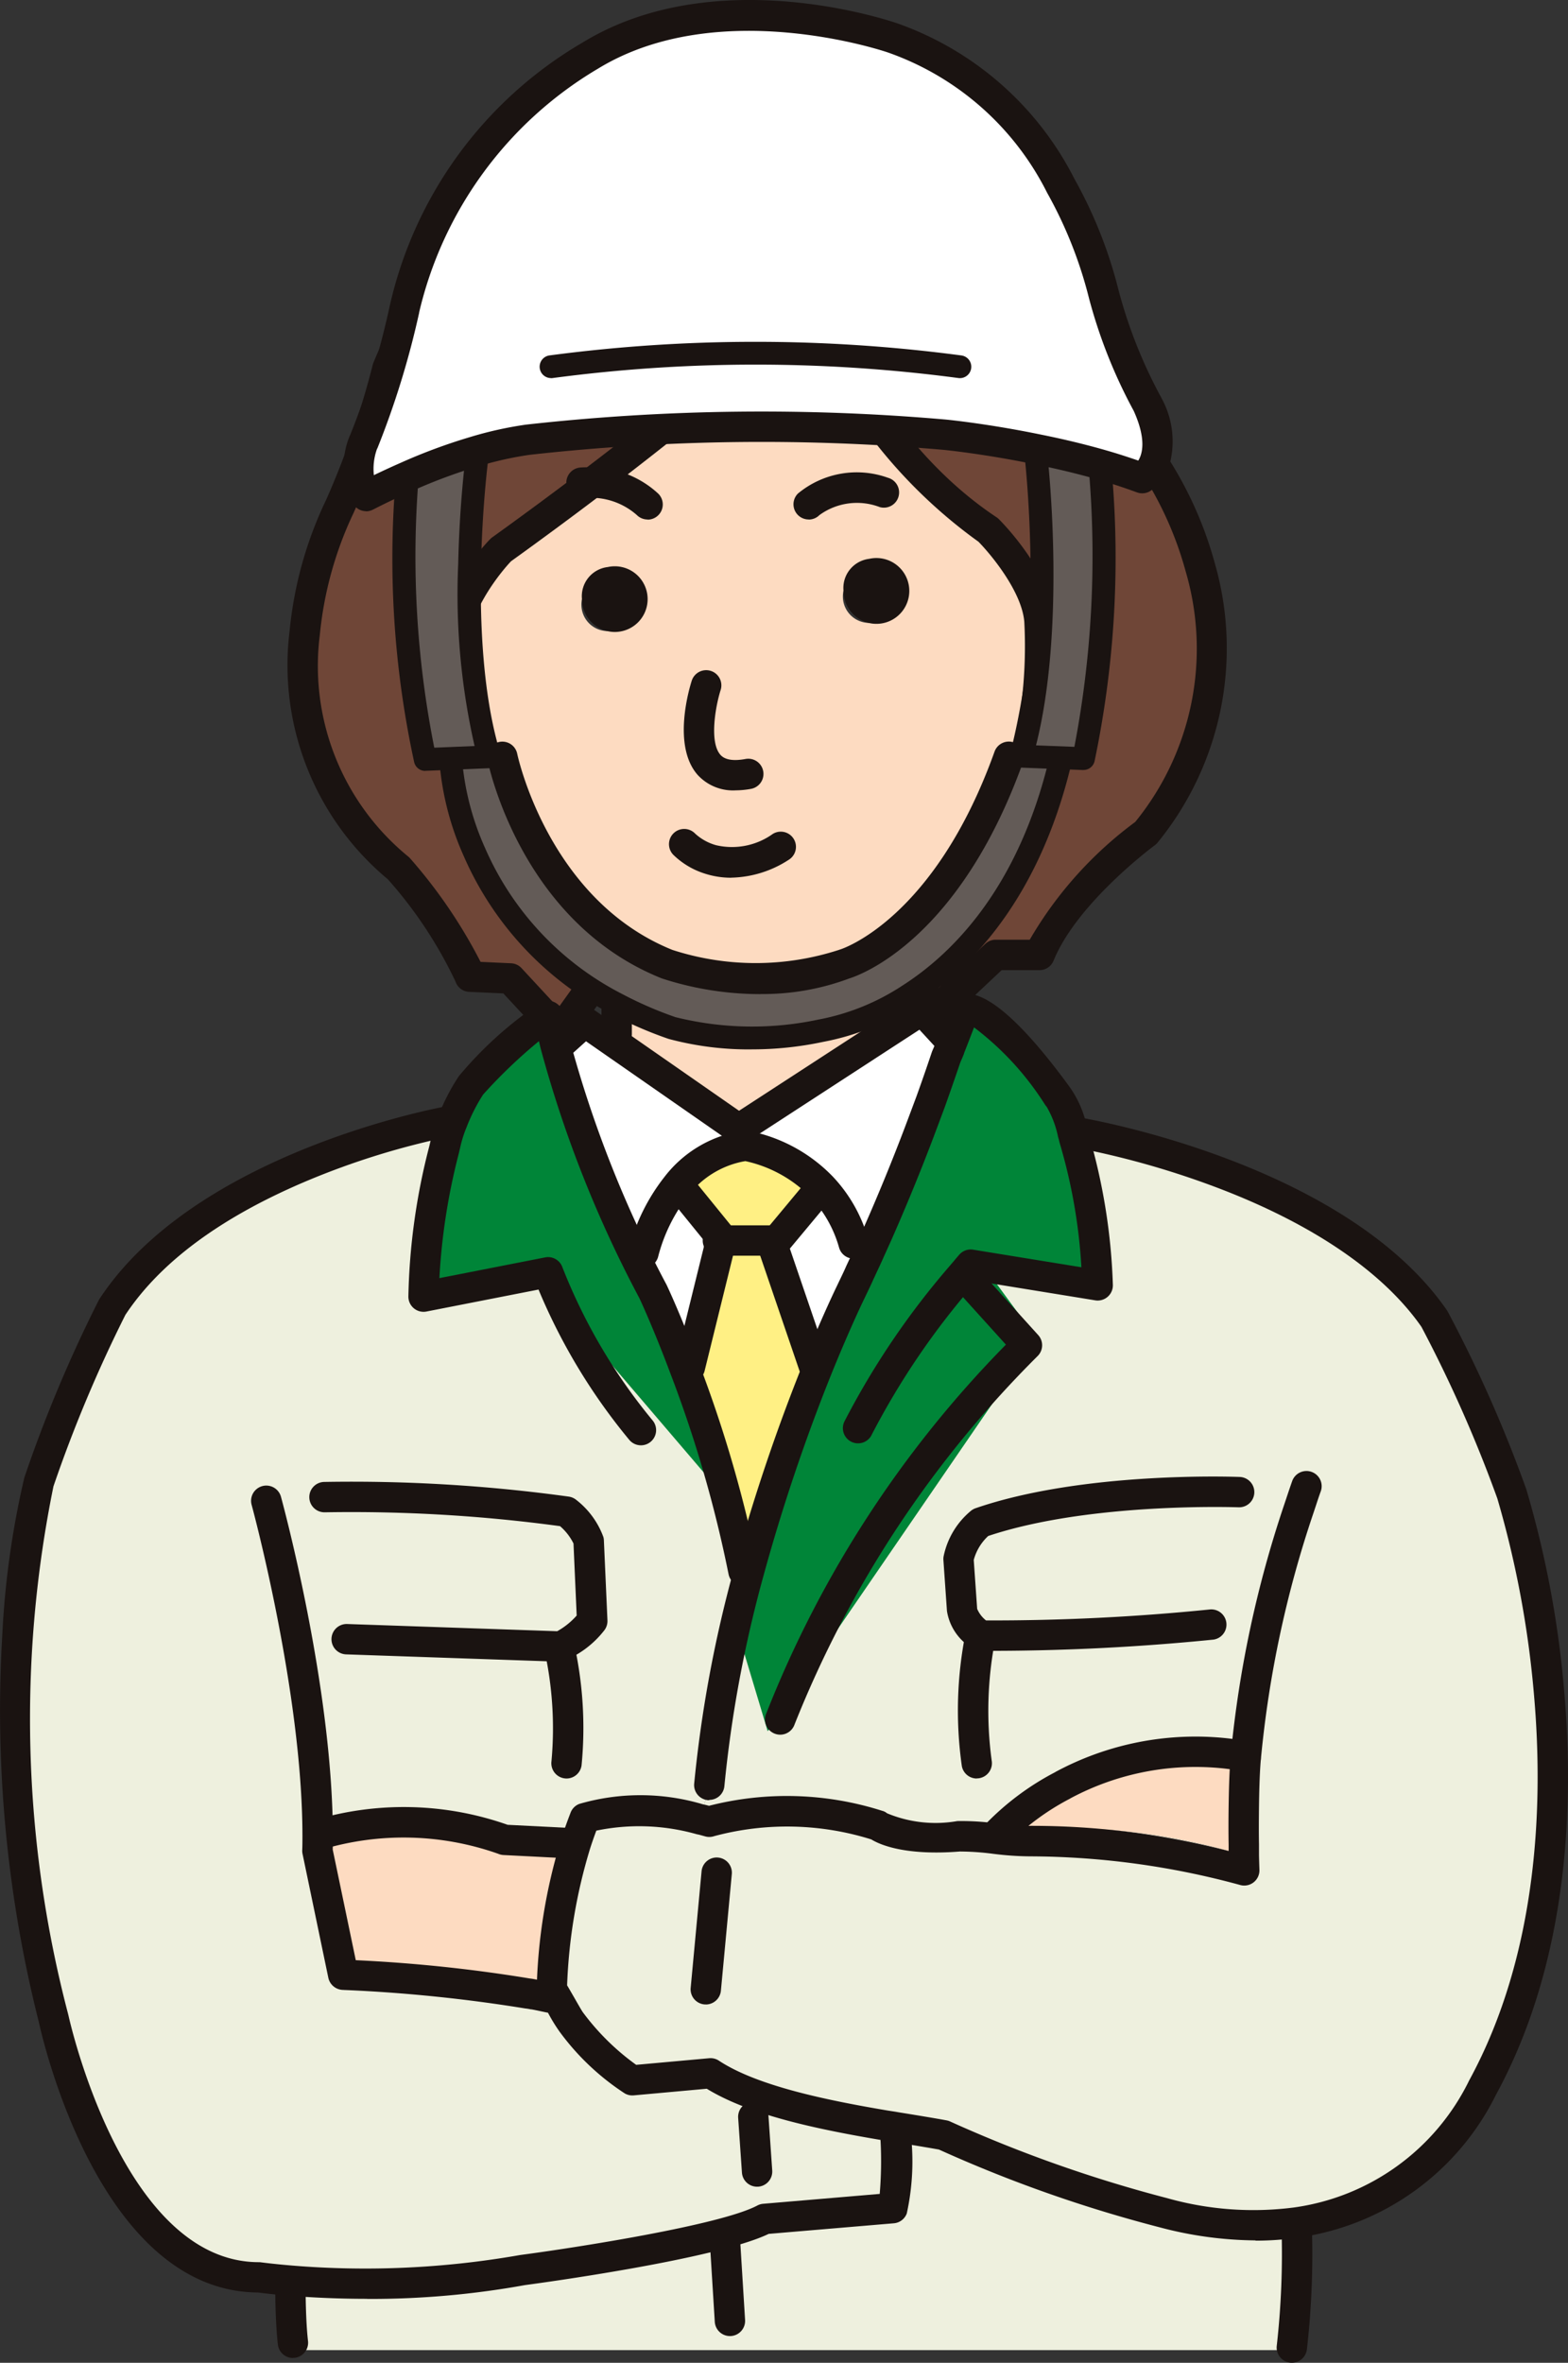 <svg xmlns="http://www.w3.org/2000/svg" width="74.791" height="112.655" viewBox="0 0 74.791 112.655"><rect x="0" y="0" width="74.791" height="112.655" fill="#333333" stroke="none"/><g transform="translate(15490.523 -2992.297)"><path d="M3592,2541.106c-1.33,1.007-2.767,2.073-4.331,3.2,0,0-2.62,2.62-2.444,5.631,0,0,.45,10.724,6.99,14.918l-1.75,2.444-2.356-2.542-1.926-.088c-.694-2.062-3.4-5.162-3.4-5.162-8.212-6.951-2.8-17.275-2.8-17.275a40.893,40.893,0,0,0,2.268-6.57,24.872,24.872,0,0,1,9.962-11.634c8.212-5.25,14.322.381,14.322.381s5.592-.567,9.434,9.571a22.563,22.563,0,0,0,2.278,5.436s7.332,9.2.176,18.4c0,0-3.852,2.816-5.074,5.817h-2.092l-2.8,2.63-1.662-2.063-.078-.108c7.576-5.875,6.628-16.414,6.628-16.414-.176-2.063-2.444-4.311-2.444-4.311-5.944-3.95-8.3-10.793-8.3-10.793l-.117-.117c-1.662,1.525-5.123,4.585-10.49,8.652" transform="translate(-19054.299 474.198)" fill="#6f4637"/><path d="M3639.69,2613.932c5.367-4.067,8.828-7.127,10.49-8.652l.117.117s2.356,6.844,8.3,10.793c0,0,2.268,2.249,2.444,4.311,0,0,.948,10.539-6.628,16.414-.391.3-.8.587-1.232.861l.176,5.161.205.215-4.4,4.194a8.868,8.868,0,0,0-3.4,4.448l-.44-.137-4.135-6.765.293-.176v-6.2a9.692,9.692,0,0,1-1.574-.841c-6.54-4.194-6.99-14.918-6.99-14.918-.176-3.011,2.444-5.631,2.444-5.631,1.564-1.124,3-2.19,4.331-3.2m14.459,5.162a1.258,1.258,0,1,0-1.232,1.535,1.4,1.4,0,0,0,1.232-1.535m-12.474.4a1.256,1.256,0,1,0-1.222,1.525,1.4,1.4,0,0,0,1.222-1.525" transform="translate(-19101.984 401.373)" fill="#fddbc1"/><path d="M3781.208,2701.476a1.569,1.569,0,1,1-1.222,1.525,1.4,1.4,0,0,1,1.222-1.525" transform="translate(-19230.275 317.466)" fill="#1a1311"/><path d="M3683.566,2704.537a1.566,1.566,0,1,1-1.232,1.535,1.4,1.4,0,0,1,1.232-1.535" transform="translate(-19145.098 314.796)" fill="#1a1311"/><path d="M3717.817,2804.656a4.067,4.067,0,0,1-1.222-.185,3.774,3.774,0,0,1-1.546-.915.724.724,0,0,1,1.052-1,2.443,2.443,0,0,0,.991.548,3.343,3.343,0,0,0,2.71-.537.724.724,0,1,1,.759,1.234,5.2,5.2,0,0,1-2.745.852" transform="translate(-19173.463 229.49)" fill="#1a1311"/><path d="M3722.813,2748.756a2.287,2.287,0,0,1-1.808-.743c-1.226-1.4-.377-4.174-.277-4.486a.724.724,0,0,1,1.378.445c-.237.742-.553,2.472-.012,3.087.211.241.614.308,1.2.2a.724.724,0,1,1,.261,1.425,4.14,4.14,0,0,1-.738.071" transform="translate(-19178.256 281.225)" fill="#1a1311"/><path d="M3762.031,2671.71a.724.724,0,0,1-.512-1.236,4.4,4.4,0,0,1,4.293-.753.724.724,0,0,1-.387,1.4,3.045,3.045,0,0,0-2.882.381.722.722,0,0,1-.512.212" transform="translate(-19213.982 345.355)" fill="#1a1311"/><path d="M3680.4,2669.764a.723.723,0,0,1-.512-.212,3.3,3.3,0,0,0-2.169-.824h-.025a2.641,2.641,0,0,0-.371,0,.724.724,0,0,1-.147-1.441,3.826,3.826,0,0,1,.6,0,4.671,4.671,0,0,1,3.137,1.248.724.724,0,0,1-.512,1.236" transform="translate(-19140.035 347.302)" fill="#1a1311"/><path d="M3636.531,2632.954a.724.724,0,0,1-.724-.724v-5.73a10.383,10.383,0,0,1-1.249-.7c-6.771-4.342-7.3-15.039-7.314-15.492-.192-3.286,2.539-6.057,2.656-6.174a.683.683,0,0,1,.089-.076c1.445-1.039,2.857-2.081,4.316-3.186,5.01-3.8,8.442-6.777,10.437-8.608.758-.7,1.138-1.08,1.141-1.083a.724.724,0,0,1,1.024,1.024c-.016.016-.4.4-1.184,1.124-2.021,1.855-5.489,4.867-10.544,8.7-1.451,1.1-2.856,2.136-4.292,3.169-.3.316-2.341,2.578-2.2,5.039,0,.115.516,10.413,6.658,14.351a8.969,8.969,0,0,0,1.464.783.725.725,0,0,1,.443.668v6.2a.724.724,0,0,1-.724.724" transform="translate(-19097.035 413.86)" fill="#1a1311"/><path d="M3767.155,2639.516a.724.724,0,0,1-.724-.7l-.176-5.162a.724.724,0,0,1,.334-.635c.439-.28.825-.549,1.177-.822a16.456,16.456,0,0,0,5.882-9.944,22.04,22.04,0,0,0,.469-5.833c-.122-1.432-1.575-3.191-2.186-3.813a24.208,24.208,0,0,1-8.522-11.119.724.724,0,0,1,1.369-.472c.023.067,2.357,6.666,8.017,10.426a.732.732,0,0,1,.109.089c.1.1,2.459,2.462,2.656,4.764a23.02,23.02,0,0,1-.486,6.215,18.114,18.114,0,0,1-6.42,10.833c-.291.225-.6.447-.938.672l.162,4.753a.725.725,0,0,1-.7.748h-.025" transform="translate(-19215.783 405.519)" fill="#1a1311"/><path d="M3585.526,2563.112a.724.724,0,0,1-.531-.232l-2.154-2.324-1.629-.074a.725.725,0,0,1-.654-.493,20.5,20.5,0,0,0-3.227-4.877,13.273,13.273,0,0,1-4.687-11.828,18.6,18.6,0,0,1,1.758-6.292,40.444,40.444,0,0,0,2.211-6.417.734.734,0,0,1,.03-.091,25.4,25.4,0,0,1,10.263-11.987,12.844,12.844,0,0,1,10.816-1.85,12.246,12.246,0,0,1,4.137,2.125c1.34.031,6.346.793,9.852,10.043.01.027.018.054.025.081a22.074,22.074,0,0,0,2.174,5.2,18.19,18.19,0,0,1,2.872,5.97,14.659,14.659,0,0,1-2.723,13.284.742.742,0,0,1-.144.14c-.037.027-3.7,2.733-4.83,5.505a.725.725,0,0,1-.671.451h-1.805l-2.587,2.433a.724.724,0,0,1-1.06-.073l-1.662-2.063a.724.724,0,1,1,1.128-.909l1.171,1.454,2.227-2.094a.726.726,0,0,1,.5-.2h1.623a18.581,18.581,0,0,1,5.031-5.614,13.083,13.083,0,0,0,2.409-11.938,16.763,16.763,0,0,0-2.639-5.488.722.722,0,0,1-.054-.079,23.159,23.159,0,0,1-2.349-5.589c-1.04-2.733-2.875-6.345-5.73-8.119a5.372,5.372,0,0,0-2.947-.95.707.707,0,0,1-.557-.188,10.582,10.582,0,0,0-3.856-2.015,11.411,11.411,0,0,0-9.585,1.711l-.041.024a24.367,24.367,0,0,0-9.621,11.224,40.625,40.625,0,0,1-2.311,6.669l-.006.012a17.43,17.43,0,0,0-1.606,5.809,11.729,11.729,0,0,0,4.229,10.576.713.713,0,0,1,.077.076,24.228,24.228,0,0,1,3.361,4.936l1.454.067a.722.722,0,0,1,.5.231l1.753,1.891,1.233-1.723a.724.724,0,0,1,1.177.843l-1.75,2.444a.724.724,0,0,1-.543.3h-.046" transform="translate(-19049.355 479.107)" fill="#1a1311"/><path d="M3695.417,2906.618a7.3,7.3,0,0,0-1.79,1.69l.01.358a30.135,30.135,0,0,1,10.458,1.263c.01.01.01.01.021.01s-.01-.179-.021-.527c-.01-.517-.01-1.154,0-1.82.01-.637.041-1.413.1-2.3h-.01l-.07-.02c-.49-.109-.96-.189-1.41-.249a10.142,10.142,0,0,0-7.219,1.551.589.589,0,0,1-.07.04m-17.238,1.591.42-1.631a60.153,60.153,0,0,1,1.88-10.125,89,89,0,0,1,3.27-9.717c.93-2.3,1.61-3.68,1.61-3.68.14-.3.291-.6.42-.9.17-.368.339-.716.49-1.064.11-.239.21-.467.32-.706.81-1.83,1.479-3.491,2.03-4.943.19-.507.37-.985.54-1.442.36-.945.66-1.8.9-2.506l.03-.09c.35-.885.69-1.8.69-1.8s1.04-.517,4.419,4.118a4.1,4.1,0,0,1,.74,1.79l.31-.049a.159.159,0,0,1,.04.01c.72.129,12.349,2.287,16.9,8.862a64.127,64.127,0,0,1,3.689,8.334s5.24,16.172-1.4,28.335a11.79,11.79,0,0,1-8.879,6.416,15.761,15.761,0,0,1-6.33-.458,64.767,64.767,0,0,1-10.479-3.7s-.39-.08-2.31-.388c-.149-.03-.32-.05-.49-.08-2.83-.478-6.329-1.164-8.329-2.486l-3.73.338a11.223,11.223,0,0,1-2.91-2.775c-.09-.1-.41-.676-.65-1.094.05.01.09.02.13.03-.14-.159-.28-.328-.41-.5a25.742,25.742,0,0,1,1.13-6.922c.13-.417.28-.826.44-1.243a9.794,9.794,0,0,1,5.509.06Z" transform="translate(-19135.291 170.826)" fill="#eef0de"/><path d="M3485.1,2911.119c0,.249,0,.5-.01.746l1.23,5.908s.06,0,.16.01c.89.05,5.229.318,8.639.885.1.01.2.03.3.05.4.07.78.139,1.14.219.24.418.56.994.65,1.094a11.232,11.232,0,0,0,2.91,2.775l3.729-.338c2,1.323,5.5,2.009,8.329,2.487.17.03.34.05.49.08l-.02.149a11.384,11.384,0,0,1-.12,3.719l-6.109.517c-2.28,1.214-11.539,2.437-11.539,2.437a43.372,43.372,0,0,1-11.039.507c-.97-.08-1.54-.159-1.54-.159-7.169,0-9.789-12.343-9.789-12.343-3.669-14.431-.7-25.581-.7-25.581a65.3,65.3,0,0,1,3.5-8.335c4.18-6.355,14.658-8.593,15.948-8.842.08-.02.13-.03.13-.03l.14.05a9.111,9.111,0,0,1,.9-1.76,17.8,17.8,0,0,1,3.67-3.3s.02,0,.35,1.383a56.1,56.1,0,0,0,4.659,11.766s.67,1.412,1.52,3.69a60.041,60.041,0,0,1,2.79,9.638l.25.07a60.106,60.106,0,0,0-1.88,10.125l-.42,1.631h-.01a9.792,9.792,0,0,0-5.509-.06c-.16.418-.31.825-.44,1.243l-.08-.03-3.32-.169a14.1,14.1,0,0,0-8.909-.229" transform="translate(-18960.479 168.671)" fill="#eef0de"/><path d="M3633.812,2897.014c-.829-2.2-2.419-6.856-2.419-6.856a94.1,94.1,0,0,1-4.845-13.277c-.4-1.443-.585-2.262-.585-2.262a22.086,22.086,0,0,0-5.069,4.739s-.068.348-.176.952c-.059.348-.5.938-.579,1.449-.312,2.119-.907,2.383-1.025,5.669l5.806-.82Z" transform="translate(-19089.955 166.44)" fill="#008538"/><path d="M3741.557,2897.276c.828-2.2,4.371-15.027,4.371-15.027,2.544-5.62,5.255-10.453,6.015-13.186.4-1.443.585-2.262.585-2.262a22.088,22.088,0,0,1,5.069,4.74s.068.348.176.952q.088.522.2,1.29a32.78,32.78,0,0,1,.86,5.94l-5.6-.205,2.459,3.347-12.841,18.715Z" transform="translate(-19196.756 173.26)" fill="#008538"/><path d="M3621.478,3291.456a39.959,39.959,0,0,1-.229,5.8v.119H3573.6v-.348c-.12-1.044-.12-2.556-.12-2.556l.03-.407a43.376,43.376,0,0,0,11.039-.507s9.259-1.223,11.539-2.437l6.109-.517a11.37,11.37,0,0,0,.12-3.72l.02-.149c1.92.308,2.31.388,2.31.388a64.709,64.709,0,0,0,10.479,3.7,15.751,15.751,0,0,0,6.329.458Z" transform="translate(-19050.152 -193.027)" fill="#eef0de"/><path d="M3929.557,3149.079h.01c-.06.885-.09,1.661-.1,2.3.01-.766.03-1.581.09-2.3" transform="translate(-19360.662 -72.959)" fill="#fddbc1"/><path d="M3858,3147.022l.07.02c-.06.716-.08,1.532-.09,2.3-.01.667-.01,1.3,0,1.821v.517a30.139,30.139,0,0,0-10.459-1.263l-.01-.358a7.318,7.318,0,0,1,1.79-1.691.546.546,0,0,0,.07-.04,13.429,13.429,0,0,1,7.219-1.552c.45.06.92.14,1.41.249" transform="translate(-19289.178 -70.921)" fill="#fddbc1"/><path d="M3929.487,3181.84c-.01,0-.01,0-.02-.01v-.517c.01.348.02.527.02.527" transform="translate(-19360.662 -101.075)" fill="#fddbc1"/><path d="M3869.293,3146.271a13.433,13.433,0,0,0-7.219,1.552,10.145,10.145,0,0,1,7.219-1.552" transform="translate(-19301.877 -70.419)" fill="#fddbc1"/><path d="M3744.8,2878.258a6.867,6.867,0,0,0-3.62-1.969,1.315,1.315,0,0,0-.23.03l-.12-.835,7.469-4.854,1.27-.826,1.28,1.392.19.06c-.04.11-.07.219-.12.338l-.03.09c-.05.129-.11.259-.16.378-.21.626-.46,1.342-.74,2.128-.17.458-.35.935-.54,1.442-.58,1.512-1.26,3.193-2.03,4.943-.11.239-.21.468-.32.707-.16.358-.32.706-.49,1.064-.13.3-.28.6-.42.9,0,0-.68,1.383-1.61,3.68l-.14-.08-1.98-5.8,2.22-2.666Z" transform="translate(-19196.123 170.64)" fill="#fff"/><path d="M3813.269,2884.9c.05-.119.11-.249.16-.378-.24.706-.54,1.562-.9,2.507.28-.786.53-1.5.74-2.128" transform="translate(-19258.662 157.805)" fill="#fff"/><path d="M3706.995,2847.225l.1.219-.11,3.471.01.02-7.469,4.854-6.05-4.207.23-.318v-3.471l.08-.149a17.849,17.849,0,0,0,2.48,1.074,14.736,14.736,0,0,0,6.759.119,10.764,10.764,0,0,0,3.969-1.611" transform="translate(-19154.816 190.335)" fill="#fddbc1"/><path d="M3719.577,2925.083l.03-.109-1.98-2.437-.2-.02a5.066,5.066,0,0,1,3.11-1.92,1.342,1.342,0,0,1,.23-.029,6.864,6.864,0,0,1,3.62,1.969l-.12.119-2.22,2.666h-2.53Z" transform="translate(-19175.707 126.361)" fill="#fff084"/><path d="M3726.961,2963.582l.14.079a88.884,88.884,0,0,0-3.27,9.717l-.25-.069a59.99,59.99,0,0,0-2.79-9.637l.23-.09,1.43-5.8h2.53Z" transform="translate(-19178.643 93.901)" fill="#fff084"/><path d="M3678.17,2882.176l.2.02,1.98,2.437-.03.109-.061.239-1.43,5.8-.23.089c-.85-2.278-1.52-3.69-1.52-3.69a56.1,56.1,0,0,1-4.66-11.766l.24-.05,1.16-1.044,1.29.9,6.049,4.207.12.835a5.067,5.067,0,0,0-3.11,1.919" transform="translate(-19136.449 166.702)" fill="#fff"/><path d="M3595.741,3174.112l.08.03a25.733,25.733,0,0,0-1.13,6.922c.04.06.15.249.28.468-.36-.079-.74-.149-1.14-.219-.1-.02-.2-.04-.3-.05a73.177,73.177,0,0,0-8.639-.885c-.1-.01-.16-.01-.16-.01l-1.23-5.908c.01-.249.01-.5.01-.746a14.1,14.1,0,0,1,8.909.229Z" transform="translate(-19058.891 -93.923)" fill="#fddbc1"/><path d="M3671.09,3235.345c.13.169.27.338.41.5-.04-.01-.08-.02-.13-.03-.13-.219-.24-.408-.28-.467" transform="translate(-19135.291 -148.205)" fill="#fddbc1"/><path d="M3603.022,3230.859c-3.41-.567-7.749-.835-8.639-.885a73.2,73.2,0,0,1,8.639.885" transform="translate(-19068.381 -143.52)" fill="#fddbc1"/><path d="M3690.331,2850.915a.724.724,0,0,1-.725-.724v-3.471a.724.724,0,0,1,1.449,0v3.471a.724.724,0,0,1-.724.724" transform="translate(-19151.439 191.408)" fill="#1a1311"/><path d="M3794.277,2848.188h-.023a.724.724,0,0,1-.7-.747l.11-3.471a.724.724,0,1,1,1.448.045l-.11,3.472a.724.724,0,0,1-.723.7" transform="translate(-19242.107 193.786)" fill="#1a1311"/><path d="M3677.853,2871.261a.726.726,0,0,1-.414-.129l-6.867-4.775-.733.66a.724.724,0,1,1-.969-1.076l1.16-1.044a.724.724,0,0,1,.9-.057l1.29.9,5.65,3.93,8.33-5.414a.724.724,0,0,1,.928.118l1.28,1.392a.724.724,0,1,1-1.066.98l-.866-.941-8.225,5.346a.723.723,0,0,1-.395.117" transform="translate(-19133.143 175.587)" fill="#1a1311"/><path d="M3751.382,2985.532a.714.714,0,0,1-.242-.042.724.724,0,0,1-.44-.925,52.387,52.387,0,0,1,11.448-17.63l-2.593-2.867a.724.724,0,0,1,1.034-1.012l.2.189a.714.714,0,0,1,.142.186l2.758,3.048a.724.724,0,0,1-.034,1.006,51.731,51.731,0,0,0-11.59,17.565.724.724,0,0,1-.682.482" transform="translate(-19204.691 89.473)" fill="#1a1311"/><path d="M3700.349,2921.449a.71.71,0,0,1-.194-.027.724.724,0,0,1-.5-.891,9.307,9.307,0,0,1,1.686-3.417,5.772,5.772,0,0,1,3.548-2.176,1.931,1.931,0,0,1,.354-.04.717.717,0,0,1,.1.008,7.586,7.586,0,0,1,4.041,2.188,7.158,7.158,0,0,1,1.679,2.962.724.724,0,1,1-1.391.4,5.728,5.728,0,0,0-1.341-2.369,6.157,6.157,0,0,0-3.124-1.736l-.058.01-.036.006a4.364,4.364,0,0,0-2.653,1.659,7.874,7.874,0,0,0-1.415,2.891.725.725,0,0,1-.7.531" transform="translate(-19160.178 131.307)" fill="#1a1311"/><path d="M3750.624,2941.16a.724.724,0,0,1-.686-.491l-1.98-5.8a.724.724,0,0,1,.129-.7l2.219-2.666a.724.724,0,0,1,1.113.927l-1.96,2.353,1.849,5.414a.725.725,0,0,1-.685.958" transform="translate(-19202.307 117.046)" fill="#1a1311"/><path d="M3714.508,2940.345a.725.725,0,0,1-.7-.9l1.43-5.8-1.749-2.153a.724.724,0,0,1,1.125-.914l1.98,2.437a.724.724,0,0,1,.136.649l-.085.332-1.43,5.8a.724.724,0,0,1-.7.551" transform="translate(-19172.129 117.862)" fill="#1a1311"/><path d="M3699.706,2963.464a18.2,18.2,0,0,1-4.566-.623,65.029,65.029,0,0,1-10.529-3.708c-.2-.037-.768-.137-2.192-.366l-.026,0c-.074-.015-.154-.027-.236-.039s-.158-.023-.238-.038c-3.146-.531-6.331-1.2-8.384-2.457l-3.484.316a.722.722,0,0,1-.427-.093,11.883,11.883,0,0,1-3.111-2.946,7.763,7.763,0,0,1-.563-.923l-.247-.427c-.074-.125-.132-.225-.159-.266a.741.741,0,0,1-.122-.4,26.254,26.254,0,0,1,1.163-7.141c.144-.46.31-.908.454-1.284a.723.723,0,0,1,.416-.417,10.435,10.435,0,0,1,5.9.021l.031.006c.091.019.176.042.257.063a14.974,14.974,0,0,1,8.263.241.529.529,0,0,1,.225.115,6.019,6.019,0,0,0,3.355.373,12.129,12.129,0,0,1,1.859.113,14.655,14.655,0,0,0,1.54.114,37.452,37.452,0,0,1,9.542,1.2v-.3c-.01-.527-.01-1.163,0-1.838s.028-1.574.093-2.347c0-.021,0-.043.008-.065s0-.017,0-.024a53.081,53.081,0,0,1,2.553-11.951l.093-.277c.091-.275.184-.554.283-.833a.724.724,0,0,1,1.366.482c-.1.271-.185.541-.274.807l-.092.276a51.623,51.623,0,0,0-2.482,11.588,1.021,1.021,0,0,1-.017.168c-.058.716-.075,1.547-.083,2.2s-.01,1.284,0,1.8c0,0,0,.01,0,.014v.509c.01.424.02.685.02.688a.724.724,0,0,1-.891.731,38.406,38.406,0,0,0-10.065-1.373,14.762,14.762,0,0,1-1.743-.121,12.615,12.615,0,0,0-1.589-.11c-2.621.207-3.82-.328-4.225-.577a13.435,13.435,0,0,0-7.491-.156.725.725,0,0,1-.421.015l-.138-.038c-.078-.022-.147-.041-.214-.056a.6.6,0,0,1-.07-.014,10.053,10.053,0,0,0-4.782-.169c-.1.272-.206.568-.3.866a25.444,25.444,0,0,0-1.093,6.51l.076.128.259.447c.133.233.354.621.423.719l.019.024a11.532,11.532,0,0,0,2.518,2.472l3.481-.315a.722.722,0,0,1,.465.117c1.821,1.2,5.091,1.877,8.05,2.377l.207.032c.1.016.2.03.29.048,1.9.306,2.311.389,2.327.392a.69.69,0,0,1,.178.061,64.507,64.507,0,0,0,10.335,3.646,15.128,15.128,0,0,0,6.042.443,10.967,10.967,0,0,0,8.323-5.988c.008-.02.018-.04.028-.058,3.337-6.115,3.532-13.319,3.107-18.285a47.722,47.722,0,0,0-1.757-9.471,64.317,64.317,0,0,0-3.621-8.186c-1.794-2.572-5.088-4.837-9.529-6.553a40.846,40.846,0,0,0-6.88-1.977c-.022,0-.043-.009-.065-.015a.724.724,0,0,1,.153-1.433.777.777,0,0,1,.207.029c1.463.266,12.728,2.509,17.327,9.155a.678.678,0,0,1,.039.063,64.176,64.176,0,0,1,3.737,8.439l.008.021a48.034,48.034,0,0,1,1.822,9.768c.446,5.168.241,12.676-3.261,19.112a12.432,12.432,0,0,1-9.426,6.812,13.729,13.729,0,0,1-2.049.149m-32.094-10.9.013.015-.013-.015m30.942-12.324h0m-7.254-28.874h0Zm0,0h0Zm0,0h0Zm-.182-.027h0" transform="translate(-19130.346 135.653)" fill="#1a1311"/><path d="M3482.537,2962.515c-1.5,0-2.777-.072-3.684-.145-.829-.068-1.37-.136-1.531-.157-7.569-.054-10.293-12.2-10.445-12.9a60.568,60.568,0,0,1-1.744-18.412,41.9,41.9,0,0,1,1.049-7.52c0-.016.009-.031.014-.047a65.391,65.391,0,0,1,3.543-8.437.722.722,0,0,1,.037-.062c4.364-6.636,15.094-8.9,16.4-9.151.089-.022.144-.032.144-.032a.724.724,0,0,1,.285,1.42c-.006,0-.043.009-.1.023l-.038.008a36.722,36.722,0,0,0-6.748,2.088c-4.1,1.72-7.034,3.876-8.712,6.41a65.514,65.514,0,0,0-3.431,8.175,55.465,55.465,0,0,0,.708,25.195c0,.01,0,.019.007.028.025.118,2.582,11.769,9.081,11.769a.683.683,0,0,1,.1.007c.005,0,.565.078,1.5.155a42.616,42.616,0,0,0,10.846-.5l.039-.006c2.539-.336,9.518-1.414,11.293-2.358a.73.73,0,0,1,.279-.082l5.558-.471a18.607,18.607,0,0,0,.01-3,.724.724,0,1,1,1.446-.083,11.55,11.55,0,0,1-.166,4.018.724.724,0,0,1-.616.466l-5.97.505c-2.528,1.217-11.035,2.364-11.625,2.442a41.3,41.3,0,0,1-7.527.659" transform="translate(-18955.549 139.387)" fill="#1a1311"/><path d="M3572.967,3072.472a.727.727,0,0,1-.147-.015l-.214-.045c-.172-.037-.334-.072-.493-.1l-.027,0c-.088-.018-.167-.033-.23-.039l-.06-.008a72.974,72.974,0,0,0-8.54-.875l-.04,0c-.049-.005-.083-.006-.093-.006a.732.732,0,0,1-.7-.577l-1.23-5.908a.711.711,0,0,1-.015-.176c.01-.234.01-.469.01-.717-.01-6.859-2.4-15.664-2.424-15.751a.724.724,0,0,1,1.4-.383c.1.368,2.465,9.076,2.475,16.134,0,.224,0,.453-.007.686l1.1,5.275a71.46,71.46,0,0,1,8.308.873c.117.013.227.035.324.054.193.031.378.072.558.11l.2.042a.724.724,0,0,1-.146,1.434" transform="translate(-19037.285 15.79)" fill="#1a1311"/><path d="M3593.031,3169.87h-.037l-3.32-.169a.721.721,0,0,1-.251-.059,13.528,13.528,0,0,0-8.416-.2.78.78,0,0,1-.086.02c-.02,0-.044.014-.068.022l-.458-1.374a2.077,2.077,0,0,1,.237-.067,14.9,14.9,0,0,1,9.239.217l3.2.162a.724.724,0,0,1-.036,1.448" transform="translate(-19056.18 -88.958)" fill="#1a1311"/><path d="M3832.553,3146.418a.724.724,0,0,1-.539-1.207,12.909,12.909,0,0,1,3.265-2.431l.02-.011h0c.018-.012.036-.022.054-.032a14.082,14.082,0,0,1,7.6-1.634c.455.03.953.09,1.481.177a.724.724,0,1,1-.237,1.429c-.481-.08-.931-.134-1.339-.161a12.637,12.637,0,0,0-6.807,1.456c-.043.027-.077.044-.1.056a11.762,11.762,0,0,0-2.866,2.12.724.724,0,0,1-.538.239m2.739-3.644h0" transform="translate(-19275.496 -65.975)" fill="#1a1311"/><path d="M3741.543,3281.378a.724.724,0,0,1-.722-.674l-.18-2.606a.724.724,0,0,1,1.445-.1l.18,2.606a.725.725,0,0,1-.673.773h-.051" transform="translate(-19195.955 -184.821)" fill="#1a1311"/><path d="M3592.485,3054.485h-.024l-10.139-.348a.724.724,0,1,1,.049-1.448l10.017.344a3.509,3.509,0,0,0,.93-.748l-.152-3.434a2.624,2.624,0,0,0-.642-.828,74.1,74.1,0,0,0-11.2-.66h-.024a.724.724,0,0,1-.023-1.448,75.718,75.718,0,0,1,11.665.7.728.728,0,0,1,.35.152,3.961,3.961,0,0,1,1.3,1.777.7.7,0,0,1,.023.149l.17,3.819a.729.729,0,0,1-.167.5,4.648,4.648,0,0,1-1.957,1.454.726.726,0,0,1-.17.02" transform="translate(-19056.334 17.039)" fill="#1a1311"/><path d="M3819.043,3052.3a.722.722,0,0,1-.449-.157,2.517,2.517,0,0,1-1.154-1.743l-.169-2.425a.705.705,0,0,1,.007-.167,3.805,3.805,0,0,1,1.315-2.192.734.734,0,0,1,.213-.117c5.128-1.764,12.3-1.5,12.6-1.491a.724.724,0,1,1-.057,1.447c-.07,0-7.075-.257-11.94,1.368a2.4,2.4,0,0,0-.691,1.143l.163,2.331a1.4,1.4,0,0,0,.422.552,103.159,103.159,0,0,0,10.642-.519.724.724,0,0,1,.206,1.434,106.9,106.9,0,0,1-11.112.535m-.155-1.939h0Zm0,0h0Zm0,0h0Z" transform="translate(-19262.795 18.708)" fill="#1a1311"/><path d="M3669.234,3108.776a.727.727,0,0,1-.719-.821,17.265,17.265,0,0,0-.337-5.307.724.724,0,0,1,1.41-.333,18.479,18.479,0,0,1,.363,5.833.725.725,0,0,1-.717.628" transform="translate(-19132.734 -31.682)" fill="#1a1311"/><path d="M3823.484,3105.244a.724.724,0,0,1-.711-.592,18.845,18.845,0,0,1,.183-6.37.724.724,0,0,1,1.417.3,17.657,17.657,0,0,0-.177,5.8.725.725,0,0,1-.579.845.736.736,0,0,1-.134.012" transform="translate(-19267.418 -28.15)" fill="#1a1311"/><path d="M3723.6,3193.162a.652.652,0,0,1-.069,0,.723.723,0,0,1-.653-.788l.52-5.56a.724.724,0,0,1,1.442.135l-.52,5.56a.725.725,0,0,1-.72.657" transform="translate(-19180.457 -105.297)" fill="#1a1311"/><path d="M3636.521,2517.161c1.231,2.69-.242,3.538-.242,3.538-.589-.22-1.2-.418-1.81-.6-1.074-.314-2.147-.565-3.137-.764-2.526-.524-4.494-.712-4.494-.712a99.635,99.635,0,0,0-19.861.241,17.224,17.224,0,0,0-2.579.576,26.087,26.087,0,0,0-3.21,1.193c-1.168.513-1.937.921-1.937.921a3.028,3.028,0,0,1-.126-2.565,40.547,40.547,0,0,0,1.958-6.344,18.947,18.947,0,0,1,8.831-12.071c6.136-3.779,14.472-.858,14.472-.858,7.967,2.565,10.051,12.2,10.051,12.2a23.454,23.454,0,0,0,2.084,5.245" transform="translate(-19072.313 494.388)" fill="#fff"/><path d="M3850.322,2661.417l-.168.565a47.258,47.258,0,0,1-.832,13.411l-1.1-.042-1.863-.073c1.663-5.612.726-14.112.726-14.112l.105-.513c.989.2,2.063.45,3.136.764" transform="translate(-19288.164 353.074)" fill="#635b57"/><path d="M3662.372,2775.215l-.01.2c-1.495,6.219-4.621,9.454-7.22,11.118a11.339,11.339,0,0,1-4.178,1.7,15.517,15.517,0,0,1-7.115-.125,18.709,18.709,0,0,1-2.61-1.131,14.66,14.66,0,0,1-7.936-11.558l-.011-.167,1.853-.073h.61s1.473,7.318,7.852,9.883a13.534,13.534,0,0,0,8.462,0s4.778-1.34,7.841-9.883l.6-.031Z" transform="translate(-19102.32 253.21)" fill="#635b57"/><path d="M3619.976,2676.025l-1.853.073-1.21.052a45.687,45.687,0,0,1-.863-13.421l-.021-.063a26.085,26.085,0,0,1,3.21-1.194l.126.408s-1.1,8.532.611,14.144" transform="translate(-19087.152 352.359)" fill="#635b57"/><path d="M3594.323,2517.269a.724.724,0,0,1-.6-.321,3.751,3.751,0,0,1-.193-3.247.639.639,0,0,1,.031-.065,37.921,37.921,0,0,0,1.887-6.156,19.5,19.5,0,0,1,9.177-12.544c6.307-3.87,14.6-1.079,15.063-.917a15.1,15.1,0,0,1,8.416,7.4,21.56,21.56,0,0,1,2.108,5.315,23,23,0,0,0,2,5.052.643.643,0,0,1,.034.066,4.275,4.275,0,0,1,.356,3.343,2.243,2.243,0,0,1-.9,1.125.723.723,0,0,1-.614.051c-.545-.2-1.137-.4-1.76-.58h0c-.949-.278-1.984-.53-3.076-.75-2.458-.51-4.4-.7-4.42-.7a99.8,99.8,0,0,0-19.7.238,16.413,16.413,0,0,0-2.468.552,25.214,25.214,0,0,0-3.12,1.16c-1.132.5-1.886.9-1.894.9a.726.726,0,0,1-.339.084m.533-2.987a2.808,2.808,0,0,0-.153,1.262c.33-.159.761-.361,1.266-.583a26.707,26.707,0,0,1,3.295-1.225,17.869,17.869,0,0,1,2.688-.6,101.389,101.389,0,0,1,20.022-.244c.086.008,2.041.2,4.577.724,1.128.227,2.2.489,3.192.778.494.144.97.3,1.421.455.2-.319.392-1.022-.217-2.369a24.315,24.315,0,0,1-2.138-5.387c0-.012-.006-.025-.009-.037a20.391,20.391,0,0,0-1.983-4.974,13.491,13.491,0,0,0-7.583-6.687l-.017-.006c-.08-.028-8.09-2.758-13.853.792l-.04.023a18.369,18.369,0,0,0-8.461,11.578l0,.017a41.077,41.077,0,0,1-2,6.483" transform="translate(-19067.381 499.402)" fill="#1a1311"/><path d="M3613.192,2675.774a.543.543,0,0,1-.526-.41,45.794,45.794,0,0,1-.877-13.6.543.543,0,1,1,1.083.087,46.708,46.708,0,0,0,.751,12.816l1.923-.079a32.519,32.519,0,0,1-.782-8.673c.062-2.831.331-4.937.343-5.026a.543.543,0,1,1,1.077.139c-.011.084-1.069,8.483.591,13.916a.543.543,0,0,1-.5.7l-3.061.126h-.024" transform="translate(-19083.432 353.279)" fill="#1a1311"/><path d="M3845.613,2675.732h-.021l-2.969-.115a.543.543,0,0,1-.5-.7,32.111,32.111,0,0,0,.964-8.989c-.025-2.769-.255-4.888-.257-4.909a.543.543,0,1,1,1.08-.119c.037.338.861,8.04-.562,13.656l1.83.071a48.3,48.3,0,0,0,.724-12.809.543.543,0,0,1,1.083-.085,47.365,47.365,0,0,1-.845,13.582.543.543,0,0,1-.528.415" transform="translate(-19284.455 353.279)" fill="#1a1311"/><path d="M3659.936,2781.754a15.18,15.18,0,0,1-4.7-.749l-.025-.01c-6.664-2.68-8.228-10.1-8.292-10.412a.724.724,0,0,1,1.42-.287c.014.07,1.481,6.959,7.4,9.349a12.863,12.863,0,0,0,7.944,0,.693.693,0,0,1,.068-.023c.04-.012,4.479-1.407,7.355-9.43a.724.724,0,0,1,1.363.489c-3.04,8.48-7.765,10.162-8.287,10.324a11.75,11.75,0,0,1-4.24.745" transform="translate(-19114.191 257.942)" fill="#1a1311"/><path d="M3644.015,2787.269a14.69,14.69,0,0,1-3.961-.5l-.021-.007a19.119,19.119,0,0,1-2.685-1.164,15.43,15.43,0,0,1-7.073-7.559,13.694,13.694,0,0,1-1.151-4.457.543.543,0,0,1,1.085-.044,12.917,12.917,0,0,0,1.081,4.112,14.194,14.194,0,0,0,6.567,6.988,18.058,18.058,0,0,0,2.523,1.094,15.164,15.164,0,0,0,6.833.112.4.4,0,0,1,.046-.008,10.977,10.977,0,0,0,3.956-1.616c2.366-1.515,5.5-4.618,6.983-10.786a.543.543,0,1,1,1.056.254c-1.567,6.52-4.919,9.825-7.455,11.449a11.957,11.957,0,0,1-4.377,1.774,16.273,16.273,0,0,1-3.406.357" transform="translate(-19098.684 255.062)" fill="#1a1311"/><path d="M3667.07,2622.208a.543.543,0,0,1-.086-1.079,74.643,74.643,0,0,1,19.664,0,.543.543,0,1,1-.149,1.076,73.456,73.456,0,0,0-19.342,0,.524.524,0,0,1-.087.007" transform="translate(-19131.311 388.116)" fill="#1a1311"/><path d="M3730.817,2951.694h-2.68a.724.724,0,0,1,0-1.448h2.68a.724.724,0,1,1,0,1.448" transform="translate(-19184.418 100.474)" fill="#1a1311"/><path d="M3942.446,3325.29a.725.725,0,0,1-.718-.827,39.379,39.379,0,0,0,.223-5.669.724.724,0,1,1,1.448-.052,40.125,40.125,0,0,1-.237,5.927.724.724,0,0,1-.716.621" transform="translate(-19371.35 -220.339)" fill="#1a1311"/><path d="M3568.658,3345.64a.724.724,0,0,1-.718-.642c-.123-1.073-.125-2.575-.125-2.639a.724.724,0,1,1,1.448,0c0,.015,0,1.483.115,2.473a.724.724,0,0,1-.636.8.748.748,0,0,1-.084,0" transform="translate(-19045.209 -240.917)" fill="#1a1311"/><path d="M3731.1,3329.585a.724.724,0,0,1-.722-.679l-.23-3.71a.724.724,0,1,1,1.445-.089l.23,3.709a.725.725,0,0,1-.679.768h-.045" transform="translate(-19186.807 -225.907)" fill="#1a1311"/><path d="M3724.929,2902.323l-.065,0a.724.724,0,0,1-.657-.786,60.593,60.593,0,0,1,1.9-10.248,90.239,90.239,0,0,1,3.3-9.8c.908-2.245,1.573-3.609,1.629-3.724q.07-.15.143-.3c.095-.2.185-.385.266-.572a.127.127,0,0,1,.006-.015c.055-.118.109-.234.163-.349.114-.242.221-.471.319-.7l.007-.016c.054-.117.105-.232.157-.347s.107-.238.163-.359c.715-1.617,1.393-3.268,2.01-4.9l.177-.471c.125-.334.246-.655.362-.967.3-.833.537-1.525.732-2.107.006-.017.012-.033.019-.05.019-.046.04-.094.061-.143.029-.066.059-.134.085-.2l.024-.072c0-.013.009-.025.013-.037.343-.867.681-1.777.685-1.786a.721.721,0,0,1,.356-.4c.722-.359,2.227.1,5.3,4.3a5.047,5.047,0,0,1,.876,2.05c.023.073.041.144.056.206.007.029.014.058.023.089a28.616,28.616,0,0,1,1.138,7.121.724.724,0,0,1-.839.752l-5.657-.919-.109.13-.01.012a36.4,36.4,0,0,0-4.875,7.162.724.724,0,1,1-1.3-.635,37.913,37.913,0,0,1,5.079-7.472c.245-.294.387-.457.387-.457a.724.724,0,0,1,.66-.237l5.164.839a25.969,25.969,0,0,0-1.02-5.87c0-.01-.006-.02-.009-.03-.013-.048-.024-.093-.035-.137s-.02-.084-.033-.123q-.008-.025-.015-.051a4.733,4.733,0,0,0-.553-1.456c-.04-.031-.032-.034-.071-.087a13.967,13.967,0,0,0-3.385-3.683c-.127.333-.292.764-.459,1.187l-.024.071c0,.011-.007.021-.011.032-.035.092-.075.184-.115.273l-.043.1c-.2.585-.437,1.277-.736,2.115-.12.323-.241.646-.367.981l-.177.472c-.627,1.656-1.315,3.332-2.045,4.982-.058.127-.11.242-.162.357l-.159.351c-.106.245-.218.482-.335.732-.052.11-.1.221-.156.334-.091.208-.19.414-.285.613q-.071.146-.14.293l-.006.012c-.007.014-.681,1.39-1.588,3.632a88.684,88.684,0,0,0-3.242,9.635,59.156,59.156,0,0,0-1.858,10,.724.724,0,0,1-.72.66m16.1-33.048Z" transform="translate(-19181.619 175.804)" fill="#1a1311"/><path d="M3633.5,2894.317a.724.724,0,0,1-.71-.587,59.673,59.673,0,0,0-2.756-9.518c-.8-2.141-1.442-3.521-1.493-3.629a56.812,56.812,0,0,1-4.713-11.915q-.045-.19-.083-.345a24.41,24.41,0,0,0-2.661,2.545,8.588,8.588,0,0,0-.794,1.57l-.007.016a5.659,5.659,0,0,0-.284.9l-.077.331a30.022,30.022,0,0,0-.924,5.936l5.045-.989a.724.724,0,0,1,.822.469,26.809,26.809,0,0,0,4.3,7.3.724.724,0,1,1-1.107.934,28.252,28.252,0,0,1-4.331-7.169l-5.345,1.047a.724.724,0,0,1-.863-.726,30.7,30.7,0,0,1,.993-7.138l.076-.322a7.069,7.069,0,0,1,.351-1.116,9.851,9.851,0,0,1,.979-1.907.676.676,0,0,1,.061-.076,18.354,18.354,0,0,1,3.848-3.444.723.723,0,0,1,.356-.094.791.791,0,0,1,.751.71c.063.236.165.649.3,1.229a55.425,55.425,0,0,0,4.6,11.609l.007.015c.028.059.693,1.466,1.544,3.747a61.151,61.151,0,0,1,2.823,9.754.724.724,0,0,1-.574.848.7.7,0,0,1-.138.013" transform="translate(-19088.563 173.616)" fill="#1a1311"/></g></svg>